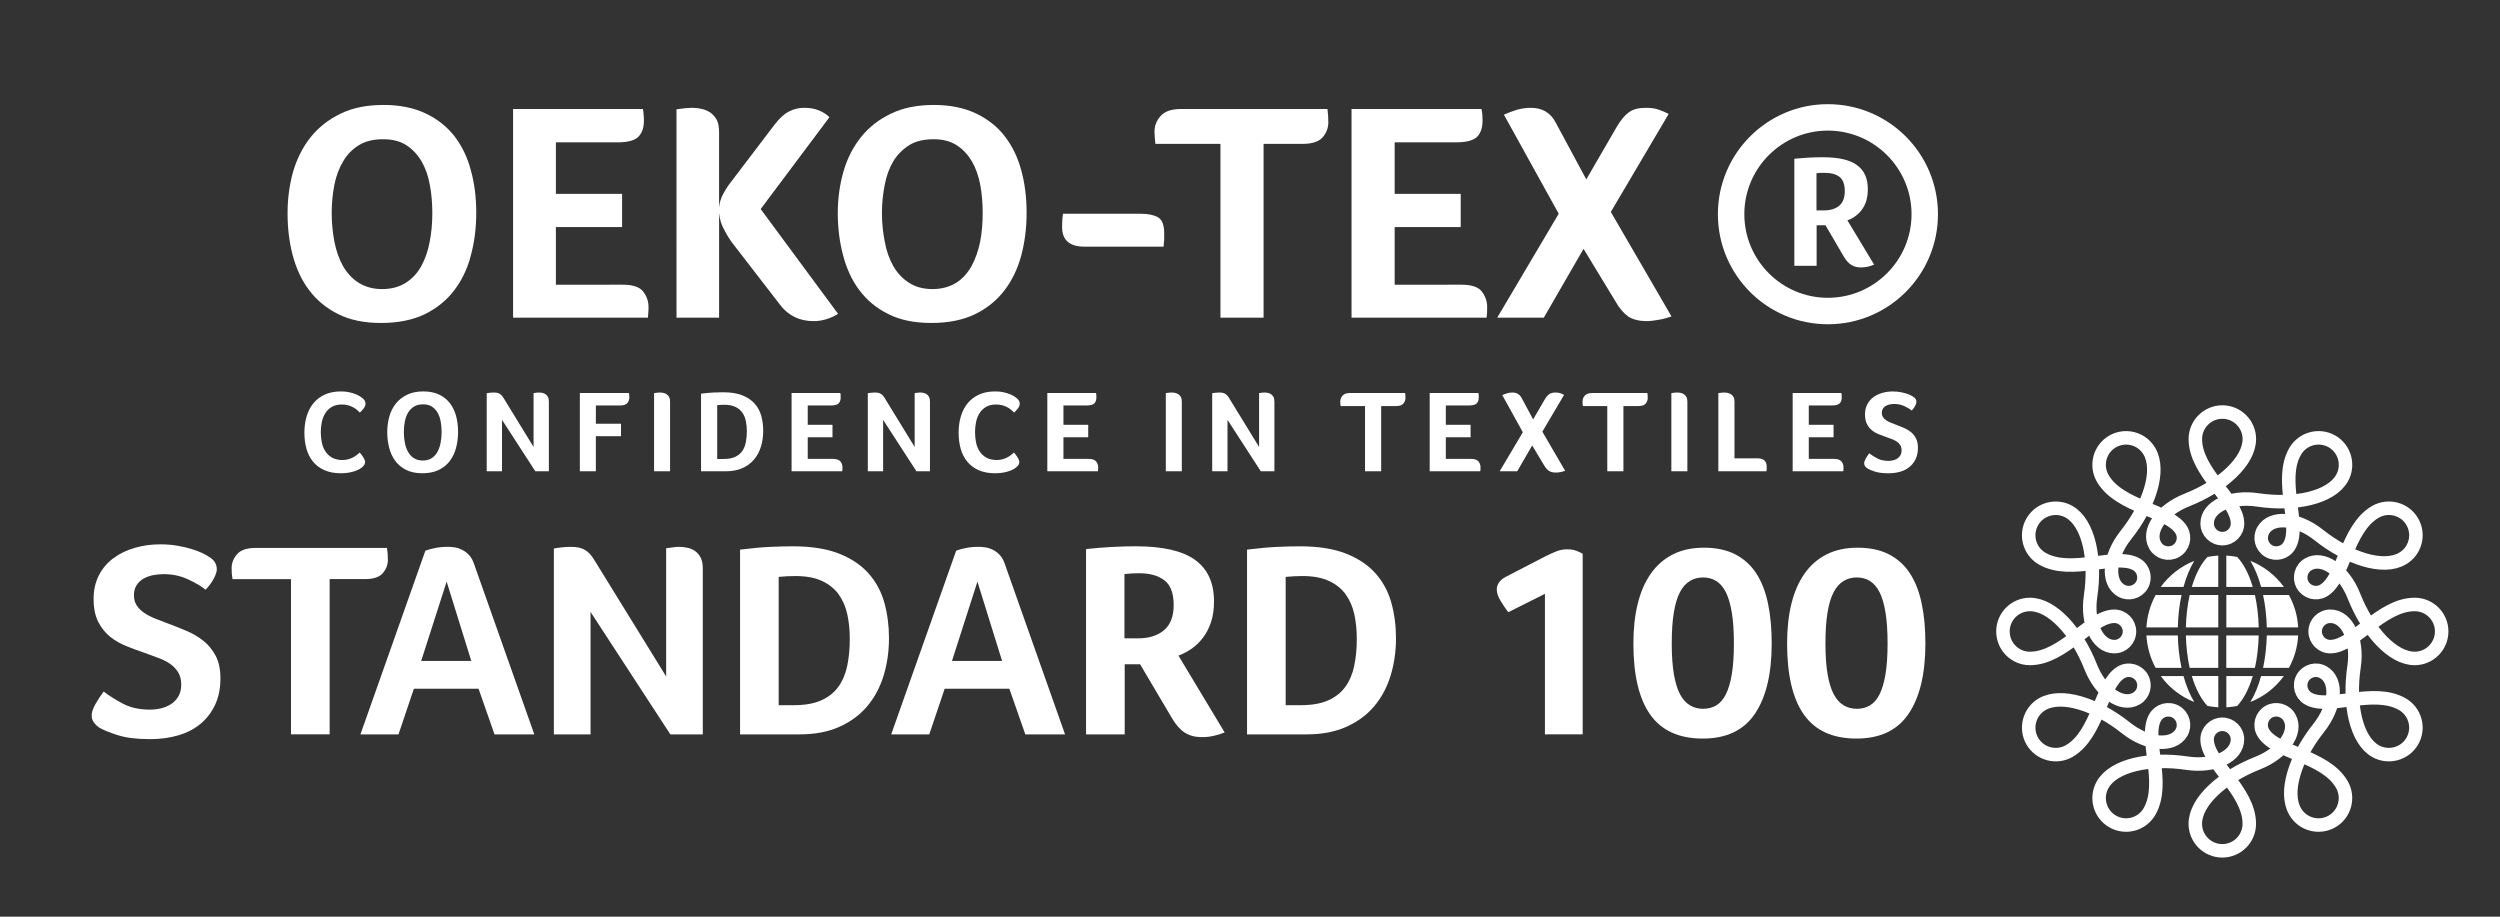 <?xml version="1.0" encoding="utf-8"?>
<!-- Generator: Adobe Illustrator 16.0.4, SVG Export Plug-In . SVG Version: 6.00 Build 0)  -->
<!DOCTYPE svg PUBLIC "-//W3C//DTD SVG 1.1//EN" "http://www.w3.org/Graphics/SVG/1.1/DTD/svg11.dtd">
<svg version="1.1" id="Ebene_1" xmlns="http://www.w3.org/2000/svg" xmlns:xlink="http://www.w3.org/1999/xlink" x="0px" y="0px"
	 width="150px" height="55px" viewBox="0 0 150 55" enable-background="new 0 0 150 55" xml:space="preserve">
<rect x="0" y="0" width="150" height="55" fill="#333333" stroke="none"/>
<g>
	<path fill="#FFFFFF" d="M21.755,28.01c-0.027,0.028-0.073,0.063-0.136,0.105c-0.063,0.042-0.149,0.084-0.256,0.126
		c-0.108,0.042-0.237,0.078-0.39,0.109c-0.15,0.03-0.325,0.045-0.521,0.045c-0.379,0-0.707-0.061-0.983-0.182
		c-0.275-0.121-0.504-0.291-0.683-0.509c-0.18-0.217-0.312-0.473-0.396-0.771c-0.084-0.296-0.126-0.623-0.126-0.978
		c0-0.354,0.046-0.683,0.137-0.985c0.091-0.301,0.227-0.563,0.41-0.782c0.182-0.219,0.41-0.392,0.684-0.516
		c0.273-0.123,0.594-0.186,0.964-0.186c0.183,0,0.346,0.016,0.494,0.05c0.147,0.033,0.277,0.071,0.385,0.115
		c0.111,0.045,0.202,0.091,0.275,0.14c0.072,0.049,0.127,0.09,0.164,0.124c0.042,0.037,0.079,0.082,0.109,0.133
		c0.03,0.051,0.045,0.107,0.045,0.168c0,0.093-0.034,0.187-0.104,0.28c-0.071,0.094-0.148,0.18-0.232,0.259
		c-0.056-0.056-0.118-0.113-0.189-0.171c-0.07-0.06-0.148-0.11-0.235-0.156c-0.086-0.044-0.184-0.081-0.294-0.112
		c-0.109-0.03-0.232-0.045-0.368-0.045c-0.238,0-0.438,0.048-0.6,0.143c-0.162,0.096-0.291,0.221-0.388,0.375
		c-0.1,0.154-0.169,0.331-0.211,0.53c-0.042,0.198-0.063,0.4-0.063,0.606c0,0.22,0.021,0.431,0.063,0.631s0.114,0.379,0.217,0.533
		c0.103,0.155,0.236,0.278,0.403,0.372c0.166,0.093,0.373,0.141,0.621,0.141c0.13,0,0.251-0.016,0.361-0.05
		c0.11-0.033,0.208-0.072,0.292-0.119c0.084-0.047,0.157-0.096,0.22-0.146c0.065-0.051,0.117-0.097,0.159-0.134
		c0.028,0.033,0.062,0.072,0.098,0.12c0.037,0.047,0.072,0.096,0.106,0.147c0.033,0.051,0.061,0.103,0.084,0.154
		c0.022,0.051,0.035,0.098,0.035,0.14c0,0.061-0.013,0.112-0.035,0.154C21.844,27.912,21.806,27.959,21.755,28.01"/>
	<path fill="#FFFFFF" d="M27.484,25.914c0,0.336-0.04,0.656-0.12,0.957c-0.079,0.302-0.205,0.566-0.378,0.792
		c-0.173,0.226-0.395,0.406-0.666,0.537c-0.272,0.13-0.6,0.196-0.982,0.196c-0.378,0-0.7-0.067-0.968-0.2
		c-0.266-0.133-0.483-0.313-0.652-0.54c-0.168-0.227-0.291-0.49-0.367-0.79c-0.077-0.298-0.116-0.614-0.116-0.946
		c0-0.328,0.042-0.638,0.126-0.933s0.215-0.553,0.392-0.775c0.179-0.223,0.403-0.399,0.674-0.53c0.271-0.13,0.594-0.197,0.968-0.197
		c0.368,0,0.686,0.063,0.949,0.189c0.265,0.126,0.481,0.298,0.649,0.516c0.168,0.217,0.292,0.474,0.372,0.769
		C27.445,25.255,27.484,25.572,27.484,25.914 M26.496,25.921c0-0.225-0.019-0.437-0.056-0.638c-0.037-0.202-0.101-0.377-0.189-0.53
		c-0.089-0.151-0.204-0.272-0.343-0.36c-0.14-0.089-0.314-0.133-0.52-0.133c-0.215,0-0.396,0.044-0.543,0.133
		c-0.147,0.088-0.266,0.209-0.357,0.36c-0.091,0.152-0.158,0.328-0.197,0.53c-0.04,0.201-0.06,0.414-0.06,0.638
		c0,0.224,0.02,0.439,0.06,0.645c0.039,0.206,0.104,0.388,0.193,0.546c0.089,0.16,0.206,0.286,0.351,0.378
		c0.145,0.094,0.323,0.141,0.533,0.141c0.21,0,0.387-0.046,0.533-0.141c0.144-0.093,0.26-0.219,0.346-0.378
		c0.087-0.158,0.15-0.34,0.19-0.546C26.476,26.36,26.496,26.145,26.496,25.921"/>
	<path fill="#FFFFFF" d="M32.933,28.277H32.12l-1.999-3.086v3.086h-0.918v-4.684c0.047-0.009,0.109-0.019,0.188-0.028
		c0.079-0.009,0.16-0.014,0.239-0.014c0.148,0,0.266,0.026,0.35,0.077c0.084,0.051,0.159,0.131,0.225,0.238l1.809,2.952v-3.232
		c0.065-0.009,0.126-0.018,0.182-0.025c0.057-0.007,0.101-0.01,0.134-0.01c0.069,0,0.14,0.007,0.21,0.021
		c0.069,0.014,0.134,0.041,0.191,0.08c0.06,0.04,0.107,0.095,0.145,0.165c0.037,0.071,0.056,0.164,0.056,0.281V28.277z"/>
	<path fill="#FFFFFF" d="M35.751,25.423h1.508v0.75h-1.508v2.104h-0.96v-4.698h2.946c0.009,0.051,0.015,0.094,0.017,0.129
		c0.002,0.035,0.005,0.078,0.005,0.13c0,0.141-0.041,0.256-0.123,0.351c-0.083,0.093-0.231,0.14-0.446,0.14h-1.438V25.423z"/>
	<path fill="#FFFFFF" d="M39.243,23.586c0.066-0.009,0.129-0.018,0.193-0.025c0.062-0.007,0.11-0.01,0.144-0.01
		c0.07,0,0.142,0.007,0.213,0.021c0.073,0.014,0.14,0.041,0.201,0.08c0.062,0.04,0.111,0.095,0.151,0.165
		c0.039,0.07,0.059,0.163,0.059,0.28v4.179h-0.96V23.586z"/>
	<path fill="#FFFFFF" d="M45.792,25.85c0,0.332-0.044,0.645-0.133,0.939c-0.088,0.294-0.224,0.552-0.407,0.771
		c-0.182,0.221-0.415,0.395-0.696,0.523c-0.283,0.129-0.617,0.194-1,0.194h-1.493V23.62c0.298-0.037,0.555-0.06,0.767-0.07
		c0.213-0.009,0.397-0.014,0.551-0.014c0.467,0,0.855,0.062,1.164,0.186c0.309,0.124,0.556,0.292,0.74,0.502
		c0.185,0.21,0.316,0.455,0.394,0.736C45.754,25.241,45.792,25.537,45.792,25.85 M44.811,25.864c0-0.219-0.021-0.425-0.063-0.617
		s-0.113-0.358-0.217-0.502c-0.103-0.142-0.241-0.254-0.417-0.336c-0.175-0.081-0.395-0.122-0.662-0.122
		c-0.136,0-0.276,0.007-0.42,0.021v3.231h0.385c0.276,0,0.503-0.04,0.684-0.122c0.18-0.082,0.323-0.196,0.428-0.343
		c0.105-0.147,0.178-0.324,0.22-0.53C44.79,26.339,44.811,26.112,44.811,25.864"/>
	<path fill="#FFFFFF" d="M49.965,27.533c0.224,0,0.378,0.051,0.46,0.154c0.081,0.103,0.122,0.218,0.122,0.344
		c0,0.052-0.001,0.095-0.003,0.13c-0.004,0.035-0.007,0.073-0.012,0.115h-3.037v-4.698h2.925c0.009,0.051,0.015,0.094,0.017,0.129
		c0.003,0.035,0.004,0.079,0.004,0.13c0,0.165-0.042,0.286-0.126,0.368c-0.084,0.082-0.241,0.123-0.47,0.123h-1.381v1.158h1.485
		v0.75h-1.485v1.296H49.965z"/>
	<path fill="#FFFFFF" d="M55.799,28.277h-0.813l-1.999-3.086v3.086h-0.918v-4.684c0.047-0.009,0.109-0.019,0.188-0.028
		c0.08-0.009,0.16-0.014,0.239-0.014c0.15,0,0.266,0.026,0.35,0.077c0.084,0.051,0.16,0.131,0.225,0.238l1.809,2.952v-3.232
		c0.065-0.009,0.126-0.018,0.182-0.025c0.057-0.007,0.101-0.01,0.134-0.01c0.069,0,0.14,0.007,0.21,0.021
		c0.069,0.014,0.134,0.041,0.192,0.08c0.059,0.04,0.107,0.095,0.144,0.165c0.037,0.071,0.056,0.164,0.056,0.281V28.277z"/>
	<path fill="#FFFFFF" d="M61.008,28.01c-0.028,0.028-0.073,0.063-0.136,0.105c-0.063,0.042-0.15,0.084-0.256,0.126
		c-0.107,0.042-0.238,0.078-0.39,0.109c-0.15,0.03-0.326,0.045-0.521,0.045c-0.378,0-0.706-0.061-0.981-0.182
		c-0.276-0.121-0.504-0.291-0.684-0.509c-0.18-0.217-0.312-0.473-0.397-0.771c-0.084-0.296-0.126-0.623-0.126-0.978
		c0-0.354,0.046-0.683,0.138-0.985c0.091-0.301,0.227-0.563,0.409-0.782c0.183-0.219,0.411-0.392,0.685-0.516
		c0.272-0.123,0.594-0.186,0.964-0.186c0.182,0,0.346,0.016,0.494,0.05c0.146,0.033,0.276,0.071,0.386,0.115
		c0.109,0.045,0.201,0.091,0.274,0.14c0.071,0.049,0.127,0.09,0.164,0.124c0.042,0.037,0.078,0.082,0.109,0.133
		c0.03,0.051,0.045,0.107,0.045,0.168c0,0.093-0.035,0.187-0.104,0.28c-0.071,0.094-0.148,0.18-0.232,0.259
		c-0.056-0.056-0.12-0.113-0.189-0.171c-0.07-0.06-0.148-0.11-0.235-0.156c-0.086-0.044-0.184-0.081-0.294-0.112
		c-0.11-0.03-0.233-0.045-0.368-0.045c-0.239,0-0.438,0.048-0.6,0.143c-0.162,0.096-0.292,0.221-0.389,0.375
		c-0.098,0.154-0.168,0.331-0.21,0.53c-0.042,0.198-0.062,0.4-0.062,0.606c0,0.22,0.021,0.431,0.062,0.631s0.114,0.379,0.218,0.533
		c0.102,0.155,0.235,0.278,0.402,0.372c0.166,0.093,0.373,0.141,0.621,0.141c0.13,0,0.251-0.016,0.361-0.05
		c0.109-0.033,0.207-0.072,0.292-0.119c0.084-0.047,0.158-0.096,0.221-0.146c0.064-0.051,0.116-0.097,0.158-0.134
		c0.028,0.033,0.061,0.072,0.098,0.12c0.037,0.047,0.072,0.096,0.105,0.147c0.034,0.051,0.061,0.103,0.084,0.154
		c0.022,0.051,0.035,0.098,0.035,0.14c0,0.061-0.013,0.112-0.035,0.154C61.098,27.912,61.061,27.959,61.008,28.01"/>
	<path fill="#FFFFFF" d="M65.307,27.533c0.225,0,0.377,0.051,0.46,0.154c0.081,0.103,0.122,0.218,0.122,0.344
		c0,0.052-0.001,0.095-0.003,0.13c-0.003,0.035-0.006,0.073-0.011,0.115h-3.036v-4.698h2.923c0.009,0.051,0.015,0.094,0.018,0.129
		c0.003,0.035,0.004,0.079,0.004,0.13c0,0.165-0.042,0.286-0.126,0.368c-0.084,0.082-0.241,0.123-0.47,0.123h-1.381v1.158h1.486
		v0.75h-1.486v1.296H65.307z"/>
	<path fill="#FFFFFF" d="M69.948,23.586c0.064-0.009,0.129-0.018,0.192-0.025c0.063-0.007,0.111-0.01,0.145-0.01
		c0.069,0,0.141,0.007,0.214,0.021c0.071,0.014,0.139,0.041,0.199,0.08c0.061,0.04,0.111,0.095,0.151,0.165
		c0.039,0.07,0.06,0.163,0.06,0.28v4.179h-0.96V23.586z"/>
	<path fill="#FFFFFF" d="M76.461,28.277h-0.813l-1.998-3.086v3.086h-0.918v-4.684c0.047-0.009,0.11-0.019,0.19-0.028
		c0.079-0.009,0.157-0.014,0.238-0.014c0.149,0,0.267,0.026,0.351,0.077c0.084,0.051,0.159,0.131,0.224,0.238l1.81,2.952v-3.232
		c0.065-0.009,0.126-0.018,0.183-0.025c0.056-0.007,0.1-0.01,0.132-0.01c0.071,0,0.141,0.007,0.211,0.021
		c0.07,0.014,0.134,0.041,0.193,0.08c0.059,0.04,0.106,0.095,0.144,0.165c0.037,0.071,0.056,0.164,0.056,0.281V28.277z"/>
	<path fill="#FFFFFF" d="M81.903,24.364h-1.466v-0.007c-0.009-0.056-0.015-0.103-0.017-0.14s-0.003-0.082-0.003-0.133
		c0-0.126,0.045-0.243,0.136-0.347c0.091-0.105,0.244-0.157,0.459-0.157h3.295c0.015,0.098,0.022,0.198,0.022,0.301
		c0,0.121-0.042,0.232-0.126,0.333c-0.085,0.101-0.234,0.151-0.45,0.151h-0.883v3.913h-0.968V24.364z"/>
	<path fill="#FFFFFF" d="M88.249,27.533c0.225,0,0.378,0.051,0.46,0.154c0.081,0.103,0.122,0.218,0.122,0.344
		c0,0.052-0.001,0.095-0.003,0.13c-0.003,0.035-0.007,0.073-0.012,0.115h-3.035v-4.698h2.924c0.009,0.051,0.015,0.094,0.018,0.129
		c0.002,0.035,0.003,0.079,0.003,0.13c0,0.165-0.042,0.286-0.126,0.368c-0.084,0.082-0.241,0.123-0.47,0.123h-1.381v1.158h1.485
		v0.75h-1.485v1.296H88.249z"/>
	<path fill="#FFFFFF" d="M91.931,26.727l-0.898,1.549H89.98l1.39-2.341l-1.234-2.23c0.093-0.042,0.191-0.078,0.294-0.108
		c0.103-0.031,0.208-0.046,0.316-0.046c0.256,0,0.443,0.115,0.561,0.343l0.68,1.27l0.694-1.192c0.089-0.149,0.18-0.257,0.273-0.323
		c0.094-0.065,0.221-0.098,0.379-0.098c0.098,0,0.186,0.012,0.263,0.035c0.077,0.024,0.16,0.059,0.249,0.105L92.541,25.9
		l1.367,2.349c-0.089,0.033-0.185,0.059-0.284,0.077c-0.101,0.019-0.19,0.028-0.271,0.028c-0.186,0-0.331-0.037-0.431-0.112
		c-0.102-0.074-0.19-0.179-0.271-0.315L91.931,26.727z"/>
	<path fill="#FFFFFF" d="M96.438,24.364h-1.466v-0.007c-0.009-0.056-0.014-0.103-0.017-0.14c-0.002-0.037-0.003-0.082-0.003-0.133
		c0-0.126,0.045-0.243,0.136-0.347c0.092-0.105,0.245-0.157,0.46-0.157h3.295c0.015,0.098,0.021,0.198,0.021,0.301
		c0,0.121-0.041,0.232-0.125,0.333c-0.085,0.101-0.234,0.151-0.45,0.151h-0.884v3.913h-0.968V24.364z"/>
	<path fill="#FFFFFF" d="M100.281,23.586c0.065-0.009,0.129-0.018,0.192-0.025c0.064-0.007,0.112-0.01,0.145-0.01
		c0.07,0,0.142,0.007,0.214,0.021s0.139,0.041,0.199,0.08c0.062,0.04,0.111,0.095,0.152,0.165c0.039,0.07,0.059,0.163,0.059,0.28
		v4.179h-0.961V23.586z"/>
	<path fill="#FFFFFF" d="M104.068,27.498h1.367c0.112,0,0.206,0.014,0.28,0.042c0.074,0.028,0.134,0.065,0.176,0.113
		c0.042,0.047,0.071,0.1,0.088,0.161c0.016,0.061,0.023,0.122,0.023,0.183c0,0.047,0,0.103-0.003,0.168
		c-0.002,0.066-0.006,0.104-0.01,0.112H103.1v-4.69c0.066-0.009,0.131-0.018,0.194-0.025c0.062-0.007,0.11-0.01,0.144-0.01
		c0.07,0,0.141,0.007,0.213,0.021c0.073,0.014,0.14,0.041,0.203,0.08c0.064,0.04,0.116,0.095,0.155,0.165
		c0.04,0.07,0.06,0.164,0.06,0.28V27.498z"/>
	<path fill="#FFFFFF" d="M110.028,27.533c0.225,0,0.377,0.051,0.458,0.154c0.083,0.103,0.125,0.218,0.125,0.344
		c0,0.052-0.002,0.095-0.004,0.13s-0.006,0.073-0.01,0.115h-3.037v-4.698h2.924c0.008,0.051,0.014,0.094,0.017,0.129
		c0.003,0.035,0.004,0.079,0.004,0.13c0,0.165-0.042,0.286-0.126,0.368c-0.084,0.082-0.24,0.123-0.471,0.123h-1.381v1.158h1.487
		v0.75h-1.487v1.296H110.028z"/>
	<path fill="#FFFFFF" d="M112.153,27.197c0.13,0.104,0.29,0.204,0.48,0.305c0.188,0.101,0.415,0.15,0.677,0.15
		c0.098,0,0.193-0.012,0.287-0.035c0.093-0.023,0.176-0.06,0.249-0.108c0.071-0.049,0.133-0.114,0.179-0.193
		c0.047-0.079,0.07-0.177,0.07-0.294c0-0.121-0.026-0.224-0.077-0.308s-0.12-0.156-0.204-0.215c-0.084-0.058-0.182-0.108-0.294-0.15
		s-0.227-0.084-0.344-0.126c-0.149-0.052-0.301-0.108-0.452-0.168c-0.152-0.061-0.289-0.14-0.41-0.239
		c-0.122-0.098-0.221-0.223-0.298-0.375c-0.077-0.152-0.116-0.344-0.116-0.579c0-0.224,0.045-0.423,0.134-0.596
		c0.088-0.172,0.21-0.316,0.364-0.432c0.154-0.114,0.332-0.2,0.533-0.259c0.201-0.059,0.414-0.087,0.638-0.087
		c0.154,0,0.297,0.012,0.432,0.035c0.134,0.023,0.252,0.051,0.357,0.084c0.104,0.033,0.193,0.066,0.267,0.101
		c0.072,0.035,0.127,0.067,0.164,0.095c0.131,0.076,0.196,0.181,0.196,0.315c0,0.056-0.024,0.133-0.073,0.229
		c-0.049,0.095-0.118,0.19-0.207,0.284c-0.117-0.094-0.268-0.183-0.452-0.267s-0.383-0.126-0.593-0.126
		c-0.084,0-0.17,0.008-0.259,0.025c-0.089,0.016-0.17,0.044-0.243,0.084c-0.072,0.039-0.131,0.094-0.178,0.164
		c-0.046,0.07-0.07,0.158-0.07,0.259c0,0.098,0.024,0.185,0.07,0.257c0.047,0.072,0.11,0.135,0.188,0.189
		c0.079,0.054,0.173,0.102,0.278,0.145c0.105,0.042,0.213,0.084,0.325,0.126c0.149,0.056,0.303,0.116,0.456,0.183
		c0.153,0.064,0.294,0.147,0.421,0.248c0.126,0.101,0.229,0.227,0.308,0.379c0.08,0.152,0.12,0.342,0.12,0.571
		c0,0.248-0.044,0.466-0.13,0.656c-0.087,0.189-0.207,0.349-0.362,0.48c-0.153,0.131-0.339,0.229-0.556,0.295
		c-0.219,0.064-0.455,0.098-0.712,0.098c-0.337,0-0.609-0.034-0.818-0.101c-0.207-0.068-0.357-0.13-0.45-0.187
		c-0.057-0.037-0.104-0.082-0.142-0.133s-0.056-0.11-0.056-0.175c0-0.079,0.031-0.175,0.095-0.288S112.078,27.295,112.153,27.197"/>
	<path fill="#FFFFFF" d="M28.575,12.765c0,0.893-0.103,1.747-0.323,2.557c-0.2,0.793-0.544,1.501-1.001,2.1
		c-0.463,0.609-1.061,1.084-1.77,1.433c-0.729,0.347-1.599,0.523-2.626,0.523c-1.005,0-1.858-0.176-2.571-0.535
		c-0.717-0.357-1.286-0.835-1.74-1.438s-0.775-1.305-0.984-2.1c-0.211-0.798-0.306-1.634-0.306-2.523
		c0-0.87,0.115-1.701,0.332-2.482c0.234-0.787,0.577-1.47,1.051-2.068c0.48-0.594,1.07-1.06,1.794-1.409
		c0.723-0.354,1.575-0.526,2.581-0.526c0.98,0,1.824,0.172,2.524,0.51c0.713,0.334,1.277,0.791,1.735,1.368
		c0.442,0.584,0.781,1.264,0.981,2.051C28.472,11.006,28.575,11.855,28.575,12.765 M25.939,12.782c0-0.595-0.047-1.164-0.153-1.701
		c-0.089-0.533-0.263-1.003-0.5-1.411c-0.234-0.402-0.547-0.721-0.909-0.962c-0.381-0.242-0.843-0.354-1.387-0.354
		c-0.577,0-1.061,0.113-1.451,0.354c-0.395,0.242-0.712,0.56-0.942,0.962c-0.25,0.408-0.424,0.878-0.534,1.411
		c-0.103,0.537-0.161,1.106-0.161,1.701c0,0.6,0.059,1.165,0.161,1.719c0.11,0.551,0.28,1.032,0.514,1.457
		c0.242,0.42,0.551,0.76,0.937,1.005c0.391,0.247,0.865,0.382,1.417,0.382c0.564,0,1.04-0.136,1.421-0.382
		c0.387-0.246,0.7-0.585,0.93-1.005c0.229-0.425,0.403-0.906,0.5-1.457C25.892,13.947,25.939,13.382,25.939,12.782"/>
	<path fill="#FFFFFF" d="M37.357,17.082c0.594,0,1.005,0.127,1.227,0.402c0.215,0.277,0.327,0.586,0.327,0.917
		c0,0.145,0,0.257-0.013,0.348c-0.005,0.093-0.014,0.195-0.021,0.31h-8.092V6.539h7.787c0.026,0.133,0.046,0.25,0.046,0.352
		c0.009,0.087,0.017,0.2,0.017,0.337c0,0.443-0.118,0.77-0.343,0.986c-0.212,0.216-0.64,0.327-1.243,0.327h-3.696v3.089h3.972v1.994
		h-3.972v3.458H37.357z"/>
	<path fill="#FFFFFF" d="M40.589,6.558c0.179-0.023,0.348-0.046,0.514-0.066c0.166-0.012,0.297-0.023,0.381-0.023
		c0.192,0,0.374,0.013,0.573,0.057c0.194,0.032,0.37,0.113,0.539,0.208C42.753,6.844,42.89,6.992,43,7.178
		c0.093,0.184,0.145,0.437,0.145,0.753v4.513c0.032-0.292,0.113-0.572,0.25-0.814c0.151-0.28,0.322-0.543,0.521-0.787l2.559-3.367
		c0.293-0.379,0.572-0.641,0.866-0.787c0.289-0.15,0.589-0.22,0.903-0.22c0.335,0,0.624,0.047,0.891,0.157
		c0.254,0.101,0.462,0.238,0.632,0.405l-4.127,5.512l4.645,6.29c-0.48,0.291-0.976,0.435-1.468,0.435
		c-0.835,0-1.511-0.322-2.007-0.971l-2.741-3.551c-0.246-0.306-0.446-0.616-0.611-0.955c-0.19-0.318-0.281-0.667-0.313-1.025v6.294
		h-2.555V6.558z"/>
	<path fill="#FFFFFF" d="M61.596,12.765c0,0.893-0.105,1.747-0.318,2.557c-0.212,0.793-0.552,1.501-1.01,2.1
		c-0.466,0.609-1.056,1.084-1.774,1.433c-0.717,0.347-1.595,0.523-2.612,0.523c-1.019,0-1.876-0.176-2.585-0.535
		c-0.721-0.357-1.293-0.835-1.74-1.438c-0.454-0.603-0.768-1.305-0.975-2.1c-0.212-0.798-0.315-1.634-0.315-2.523
		c0-0.87,0.116-1.701,0.339-2.482c0.226-0.787,0.573-1.47,1.05-2.068c0.474-0.594,1.068-1.06,1.794-1.409
		c0.725-0.354,1.583-0.526,2.575-0.526c0.976,0,1.824,0.172,2.533,0.51c0.7,0.334,1.286,0.791,1.726,1.368
		c0.455,0.584,0.782,1.264,0.994,2.051C61.491,11.006,61.596,11.855,61.596,12.765 M58.961,12.782c0-0.595-0.046-1.164-0.148-1.701
		c-0.102-0.533-0.267-1.003-0.505-1.411c-0.242-0.402-0.539-0.721-0.916-0.962c-0.378-0.242-0.836-0.354-1.383-0.354
		c-0.565,0-1.066,0.113-1.451,0.354c-0.386,0.242-0.709,0.56-0.956,0.962c-0.241,0.408-0.419,0.878-0.517,1.411
		c-0.107,0.537-0.169,1.106-0.169,1.701c0,0.6,0.062,1.165,0.169,1.719c0.098,0.551,0.272,1.032,0.509,1.457
		c0.238,0.42,0.556,0.76,0.942,1.005c0.382,0.247,0.845,0.382,1.418,0.382c0.551,0,1.026-0.136,1.425-0.382
		c0.381-0.246,0.687-0.585,0.916-1.005c0.229-0.425,0.403-0.906,0.514-1.457C58.916,13.947,58.961,13.382,58.961,12.782"/>
	<path fill="#FFFFFF" d="M65.063,14.799c-0.887,0-1.337-0.39-1.337-1.175c0-0.273,0.013-0.541,0.055-0.799h4.675
		c0.412,0,0.751,0.065,1.005,0.203c0.26,0.139,0.391,0.456,0.391,0.968v0.398c-0.021,0.143-0.03,0.266-0.034,0.405H65.063z"/>
	<path fill="#FFFFFF" d="M73.226,8.632h-3.904V8.617c-0.017-0.154-0.03-0.273-0.038-0.379c0-0.098-0.013-0.21-0.013-0.354
		c0-0.331,0.115-0.64,0.366-0.924c0.246-0.279,0.652-0.42,1.226-0.42h8.783C79.682,6.806,79.7,7.069,79.7,7.34
		c0,0.331-0.11,0.626-0.334,0.892c-0.23,0.263-0.629,0.4-1.193,0.4h-2.358V19.06h-2.588V8.632z"/>
	<path fill="#FFFFFF" d="M87.676,17.082c0.604,0,1.01,0.127,1.228,0.402c0.212,0.277,0.326,0.586,0.326,0.917
		c0,0.145-0.005,0.257-0.005,0.348c-0.016,0.093-0.016,0.195-0.028,0.31h-8.105V6.539h7.793c0.034,0.133,0.047,0.25,0.056,0.352
		c0.005,0.087,0.013,0.2,0.013,0.337c0,0.443-0.118,0.77-0.334,0.986c-0.227,0.216-0.65,0.327-1.261,0.327h-3.679v3.089h3.962v1.994
		h-3.962v3.458H87.676z"/>
	<path fill="#FFFFFF" d="M95.013,14.931l-2.384,4.128h-2.796l3.69-6.235L90.234,6.88c0.255-0.117,0.519-0.21,0.785-0.295
		c0.272-0.076,0.556-0.116,0.845-0.116c0.684,0,1.185,0.303,1.494,0.914l1.82,3.381l1.841-3.178c0.237-0.4,0.483-0.687,0.729-0.859
		c0.247-0.18,0.586-0.258,1.016-0.258c0.258,0,0.495,0.027,0.695,0.089c0.216,0.068,0.425,0.156,0.662,0.277l-3.471,5.88l3.64,6.271
		c-0.237,0.081-0.488,0.157-0.763,0.199c-0.255,0.047-0.497,0.081-0.709,0.081c-0.501,0-0.886-0.106-1.154-0.297
		c-0.267-0.204-0.508-0.484-0.709-0.843L95.013,14.931z"/>
	<path fill="#FFFFFF" d="M109.671,7.836c2.769,0,5.021,2.25,5.021,5.015c0,2.766-2.252,5.017-5.021,5.017
		c-2.763,0-5.011-2.25-5.011-5.017C104.66,10.086,106.908,7.836,109.671,7.836 M109.671,6.25c-3.64,0-6.598,2.958-6.598,6.602
		c0,3.649,2.958,6.603,6.598,6.603c3.65,0,6.607-2.953,6.607-6.603C116.278,9.208,113.321,6.25,109.671,6.25"/>
	<path fill="#FFFFFF" d="M112.069,11.337c0,0.275-0.029,0.509-0.094,0.717c-0.06,0.202-0.157,0.386-0.275,0.543
		c-0.115,0.155-0.25,0.281-0.399,0.387c-0.141,0.101-0.293,0.183-0.458,0.235l1.604,2.66c-0.127,0.049-0.25,0.096-0.386,0.125
		c-0.145,0.026-0.271,0.043-0.395,0.043c-0.237,0-0.438-0.051-0.595-0.157c-0.165-0.103-0.31-0.268-0.445-0.497l-1.095-1.875h-0.534
		v2.429h-1.337V9.526c0.298-0.03,0.59-0.051,0.891-0.07c0.307-0.016,0.573-0.021,0.82-0.021c0.937,0,1.62,0.154,2.049,0.473
		C111.853,10.222,112.069,10.696,112.069,11.337 M110.687,11.465c0-0.406-0.11-0.688-0.315-0.851
		c-0.216-0.166-0.505-0.244-0.869-0.244c-0.123,0-0.212,0-0.298,0.004c-0.089,0.009-0.156,0.009-0.216,0.021v2.23h0.455
		c0.385,0,0.69-0.1,0.912-0.283C110.576,12.152,110.687,11.859,110.687,11.465"/>
	<path fill="none" stroke="#FFFFFF" stroke-width="0.81" stroke-miterlimit="3.864" d="M131.218,29.998
		c-1.523,0.6-2.416,1.854-1.907,2.732c0.249,0.435,0.808,0.585,1.243,0.335c0.436-0.252,0.585-0.81,0.337-1.246
		c-0.712-1.225-3.72-1.371-4.727-3.118c-0.446-0.774-0.184-1.765,0.591-2.213c0.776-0.448,1.769-0.18,2.213,0.594
		c0.672,1.158,0.002,3.237-1.421,5.029c-1.019,1.284-1.153,2.818-0.276,3.326c0.435,0.251,0.992,0.101,1.247-0.334
		c0.249-0.437,0.097-0.998-0.336-1.244c-1.226-0.71-3.904,0.669-5.65-0.34c-0.775-0.448-1.041-1.438-0.593-2.213
		c0.447-0.776,1.441-1.038,2.213-0.595c1.158,0.669,1.62,2.808,1.282,5.066c-0.24,1.623,0.412,3.021,1.427,3.021
		c0.501,0,0.908-0.41,0.908-0.913c0-0.499-0.407-0.909-0.908-0.909c-1.418,0-3.049,2.531-5.065,2.531
		c-0.895,0-1.618-0.725-1.618-1.622c0-0.894,0.724-1.617,1.618-1.617c1.335,0,2.809,1.617,3.647,3.747
		c0.602,1.521,1.862,2.408,2.739,1.899c0.438-0.25,0.585-0.808,0.336-1.246c-0.255-0.432-0.812-0.585-1.247-0.33
		c-1.226,0.71-1.375,3.716-3.118,4.726c-0.772,0.441-1.766,0.178-2.214-0.595c-0.448-0.774-0.179-1.769,0.593-2.218
		c1.157-0.665,3.24,0,5.031,1.428c1.282,1.017,2.816,1.149,3.328,0.275c0.248-0.434,0.099-0.993-0.337-1.246
		c-0.436-0.25-0.994-0.1-1.243,0.335c-0.709,1.229,0.667,3.904-0.341,5.648c-0.446,0.776-1.438,1.041-2.215,0.595
		c-0.774-0.45-1.037-1.439-0.591-2.214c0.667-1.156,2.806-1.618,5.065-1.281c1.624,0.242,3.019-0.411,3.019-1.426
		c0-0.501-0.406-0.908-0.91-0.908c-0.501,0-0.911,0.407-0.911,0.908c0,1.418,2.531,3.047,2.531,5.062
		c0,0.895-0.725,1.622-1.62,1.622s-1.62-0.728-1.62-1.622c0-1.332,1.62-2.805,3.748-3.644c1.522-0.601,2.409-1.864,1.899-2.74
		c-0.247-0.435-0.808-0.585-1.241-0.337c-0.435,0.255-0.586,0.814-0.332,1.248c0.707,1.227,3.714,1.373,4.72,3.116
		c0.448,0.774,0.184,1.766-0.589,2.216c-0.777,0.446-1.768,0.182-2.216-0.595c-0.668-1.156-0.001-3.237,1.424-5.026
		c1.017-1.285,1.153-2.82,0.275-3.327c-0.435-0.255-0.992-0.102-1.246,0.33c-0.25,0.438-0.099,0.996,0.335,1.246
		c1.227,0.71,3.903-0.669,5.646,0.337c0.781,0.449,1.044,1.443,0.597,2.218c-0.446,0.772-1.439,1.036-2.214,0.595
		c-1.156-0.669-1.618-2.812-1.28-5.068c0.24-1.623-0.411-3.02-1.424-3.02c-0.503,0-0.911,0.41-0.911,0.909
		c0,0.503,0.408,0.913,0.911,0.913c1.415,0,3.046-2.53,5.062-2.53c0.892,0,1.619,0.724,1.619,1.617s-0.728,1.622-1.619,1.622
		c-1.333,0-2.806-1.622-3.646-3.748c-0.6-1.521-1.863-2.41-2.739-1.901c-0.434,0.246-0.585,0.808-0.335,1.244
		c0.254,0.435,0.812,0.585,1.246,0.334c1.227-0.71,1.371-3.716,3.117-4.726c0.774-0.443,1.768-0.182,2.214,0.595
		c0.447,0.774,0.183,1.765-0.597,2.213c-1.153,0.669-3.235,0-5.024-1.425c-1.284-1.015-2.819-1.151-3.324-0.275
		c-0.254,0.437-0.103,0.994,0.332,1.246c0.434,0.25,0.994,0.1,1.241-0.335c0.709-1.226-0.668-3.903,0.342-5.648
		c0.448-0.774,1.438-1.042,2.216-0.594c0.772,0.449,1.037,1.439,0.589,2.213c-0.667,1.158-2.806,1.631-5.062,1.293
		c-1.624-0.241-3.022,0.399-3.022,1.414c0,0.505,0.41,0.91,0.911,0.91c0.504,0,0.91-0.405,0.91-0.91c0-1.416-2.53-3.047-2.53-5.063
		c0-0.891,0.725-1.622,1.62-1.622s1.62,0.731,1.62,1.622C134.958,27.677,133.342,29.157,131.218,29.998z"/>
	<path fill="#FFFFFF" d="M128.786,37.644c0.041-0.702,0.234-1.361,0.551-1.942h1.555c-0.132,0.61-0.208,1.27-0.222,1.942H128.786z"
		/>
	<path fill="#FFFFFF" d="M131.01,40.562c0.162,0.595,0.385,1.127,0.646,1.559c-0.81-0.316-1.502-0.862-2.011-1.559H131.01z"/>
	<path fill="#FFFFFF" d="M130.67,38.128c0.014,0.677,0.09,1.338,0.222,1.946h-1.554c-0.316-0.582-0.511-1.243-0.552-1.946H130.67z"
		/>
	<path fill="#FFFFFF" d="M129.645,35.216c0.509-0.698,1.201-1.244,2.012-1.564c-0.264,0.432-0.484,0.968-0.646,1.564H129.645z"/>
	<path fill="#FFFFFF" d="M135.02,33.651c0.81,0.32,1.503,0.866,2.013,1.564h-1.366C135.506,34.619,135.285,34.085,135.02,33.651"/>
	<path fill="#FFFFFF" d="M137.032,40.562c-0.51,0.696-1.203,1.242-2.013,1.559c0.266-0.432,0.486-0.964,0.646-1.559H137.032z"/>
	<path fill="#FFFFFF" d="M137.891,38.128c-0.04,0.703-0.234,1.364-0.558,1.946h-1.548c0.13-0.608,0.205-1.27,0.223-1.946H137.891z"
		/>
	<path fill="#FFFFFF" d="M137.333,35.701c0.323,0.581,0.518,1.24,0.558,1.942h-1.883c-0.017-0.673-0.092-1.334-0.223-1.942H137.333z
		"/>
	<path fill="#FFFFFF" d="M132.449,33.416c0.213-0.039,0.427-0.068,0.647-0.082v1.882h-1.588
		C131.743,34.42,132.077,33.804,132.449,33.416"/>
	<path fill="#FFFFFF" d="M131.152,37.644c0.019-0.708,0.1-1.363,0.229-1.942h1.716v1.942H131.152z"/>
	<path fill="#FFFFFF" d="M131.38,40.074c-0.128-0.576-0.209-1.233-0.228-1.946h1.944v1.946H131.38z"/>
	<path fill="#FFFFFF" d="M133.097,42.439c-0.22-0.016-0.435-0.041-0.647-0.082c-0.371-0.39-0.706-1.006-0.94-1.796h1.588V42.439z"/>
	<path fill="#FFFFFF" d="M135.166,40.562c-0.233,0.79-0.566,1.406-0.938,1.796c-0.208,0.041-0.424,0.068-0.647,0.082v-1.878H135.166
		z"/>
	<path fill="#FFFFFF" d="M135.523,38.128c-0.018,0.711-0.1,1.37-0.228,1.946h-1.717v-1.946H135.523z"/>
	<path fill="#FFFFFF" d="M135.296,35.701c0.128,0.579,0.211,1.234,0.227,1.942h-1.942v-1.942H135.296z"/>
	<path fill="#FFFFFF" d="M133.579,33.334c0.225,0.014,0.44,0.043,0.648,0.082c0.372,0.388,0.705,1.004,0.938,1.8h-1.586V33.334z"/>
	<path fill="#FFFFFF" d="M6.222,41.492c0.313,0.245,0.697,0.487,1.151,0.727c0.453,0.24,0.993,0.359,1.62,0.359
		c0.235,0,0.466-0.029,0.688-0.084c0.224-0.055,0.423-0.143,0.597-0.258c0.173-0.118,0.317-0.272,0.428-0.46
		c0.112-0.189,0.168-0.423,0.168-0.702c0-0.29-0.061-0.534-0.184-0.735c-0.123-0.2-0.285-0.37-0.488-0.509
		c-0.201-0.139-0.436-0.258-0.705-0.358c-0.269-0.1-0.544-0.199-0.823-0.301c-0.359-0.121-0.721-0.256-1.083-0.401
		c-0.364-0.145-0.692-0.332-0.983-0.566c-0.292-0.235-0.529-0.532-0.714-0.893c-0.185-0.361-0.278-0.821-0.278-1.379
		c0-0.534,0.107-1.005,0.32-1.418c0.212-0.413,0.504-0.753,0.874-1.026c0.37-0.274,0.795-0.479,1.277-0.618
		c0.48-0.14,0.991-0.21,1.527-0.21c0.37,0,0.714,0.029,1.034,0.084c0.319,0.058,0.605,0.122,0.857,0.202
		c0.252,0.076,0.464,0.158,0.639,0.24c0.173,0.084,0.304,0.158,0.394,0.225c0.314,0.179,0.47,0.429,0.47,0.752
		c0,0.135-0.059,0.316-0.177,0.543c-0.117,0.229-0.282,0.454-0.496,0.675c-0.278-0.221-0.641-0.432-1.082-0.634
		c-0.443-0.199-0.917-0.299-1.42-0.299c-0.202,0-0.409,0.018-0.621,0.057c-0.214,0.039-0.407,0.107-0.58,0.201
		c-0.174,0.097-0.317,0.226-0.429,0.394c-0.111,0.166-0.167,0.372-0.167,0.616c0,0.234,0.056,0.438,0.167,0.61
		c0.112,0.172,0.264,0.322,0.454,0.449c0.191,0.13,0.412,0.243,0.664,0.343c0.251,0.1,0.513,0.201,0.782,0.301
		c0.358,0.134,0.722,0.278,1.091,0.435c0.37,0.154,0.705,0.354,1.007,0.593c0.302,0.24,0.549,0.54,0.739,0.899
		c0.191,0.364,0.286,0.818,0.286,1.361c0,0.591-0.104,1.111-0.311,1.562c-0.208,0.451-0.496,0.833-0.864,1.144
		c-0.37,0.313-0.815,0.546-1.335,0.702c-0.521,0.155-1.09,0.233-1.706,0.233c-0.807,0-1.458-0.08-1.957-0.243
		c-0.498-0.16-0.86-0.307-1.084-0.441c-0.134-0.088-0.246-0.194-0.335-0.317c-0.09-0.123-0.134-0.26-0.134-0.418
		c0-0.188,0.074-0.417,0.226-0.683C5.877,41.976,6.043,41.726,6.222,41.492"/>
	<path fill="#FFFFFF" d="M17.459,34.746h-3.511V34.73c-0.021-0.135-0.036-0.244-0.042-0.334c-0.005-0.09-0.008-0.193-0.008-0.317
		c0-0.301,0.109-0.576,0.328-0.827c0.218-0.25,0.585-0.375,1.1-0.375h7.895c0.034,0.234,0.052,0.473,0.052,0.718
		c0,0.289-0.102,0.554-0.303,0.794c-0.202,0.238-0.561,0.357-1.075,0.357h-2.116v9.316h-2.319V34.746z"/>
	<path fill="#FFFFFF" d="M29.671,44.062l-0.958-2.738h-3.88l-0.923,2.738h-2.284l3.896-11.02c0.134-0.055,0.322-0.107,0.562-0.156
		c0.241-0.051,0.501-0.076,0.782-0.076c0.123,0,0.26,0.012,0.412,0.033c0.151,0.021,0.299,0.07,0.445,0.143
		c0.146,0.072,0.283,0.174,0.411,0.307c0.13,0.135,0.233,0.319,0.312,0.554l3.612,10.216H29.671z M26.799,34.897l-1.528,4.759h3.006
		L26.799,34.897z"/>
	<path fill="#FFFFFF" d="M42.168,44.062H40.22l-4.787-7.347v7.347h-2.201V32.91c0.112-0.021,0.264-0.045,0.454-0.066
		c0.191-0.021,0.38-0.033,0.572-0.033c0.357,0,0.638,0.061,0.839,0.184c0.203,0.121,0.38,0.311,0.538,0.567l4.334,7.027v-7.694
		c0.155-0.023,0.301-0.041,0.436-0.059c0.134-0.018,0.241-0.025,0.319-0.025c0.168,0,0.336,0.016,0.503,0.051
		c0.168,0.033,0.323,0.096,0.463,0.191c0.14,0.094,0.254,0.225,0.344,0.394c0.089,0.166,0.134,0.387,0.134,0.667V44.062z"/>
	<path fill="#FFFFFF" d="M53.339,38.287c0,0.79-0.106,1.535-0.318,2.237c-0.213,0.7-0.538,1.312-0.974,1.835
		c-0.438,0.524-0.995,0.938-1.671,1.244c-0.678,0.307-1.477,0.459-2.394,0.459h-3.578V32.977c0.716-0.088,1.33-0.143,1.838-0.166
		c0.51-0.021,0.949-0.033,1.318-0.033c1.12,0,2.05,0.148,2.789,0.441c0.74,0.296,1.33,0.692,1.773,1.195
		c0.442,0.501,0.756,1.084,0.941,1.753C53.247,36.834,53.339,37.542,53.339,38.287 M50.987,38.32c0-0.522-0.05-1.014-0.151-1.469
		c-0.102-0.458-0.275-0.855-0.521-1.195c-0.247-0.339-0.58-0.606-1-0.8c-0.42-0.196-0.949-0.294-1.587-0.294
		c-0.325,0-0.66,0.018-1.007,0.051v7.697h0.923c0.661,0,1.207-0.098,1.639-0.294c0.431-0.193,0.772-0.465,1.023-0.817
		c0.252-0.35,0.429-0.771,0.53-1.26C50.937,39.448,50.987,38.909,50.987,38.32"/>
	<path fill="#FFFFFF" d="M61.519,44.062l-0.958-2.738h-3.881l-0.923,2.738h-2.285l3.897-11.02c0.135-0.055,0.323-0.107,0.562-0.156
		c0.242-0.051,0.502-0.076,0.781-0.076c0.124,0,0.26,0.012,0.412,0.033c0.151,0.021,0.299,0.07,0.446,0.143
		c0.145,0.072,0.282,0.174,0.41,0.307c0.13,0.135,0.233,0.319,0.312,0.554l3.611,10.216H61.519z M58.646,34.897l-1.527,4.759h3.006
		L58.646,34.897z"/>
	<path fill="#FFFFFF" d="M72.84,36.082c0,0.468-0.058,0.881-0.176,1.236c-0.117,0.356-0.276,0.667-0.478,0.934
		c-0.202,0.268-0.432,0.49-0.688,0.669c-0.258,0.18-0.521,0.316-0.791,0.416l2.772,4.61c-0.213,0.088-0.437,0.156-0.672,0.207
		c-0.235,0.052-0.458,0.075-0.673,0.075c-0.414,0-0.761-0.089-1.041-0.267c-0.28-0.178-0.538-0.468-0.773-0.868l-1.915-3.239h-0.923
		v4.207h-2.319V32.945c0.504-0.057,1.02-0.098,1.545-0.127c0.527-0.027,1.002-0.041,1.429-0.041c1.624,0,2.813,0.273,3.568,0.817
		C72.462,34.141,72.84,34.97,72.84,36.082 M70.421,36.3c0-0.7-0.184-1.193-0.553-1.477c-0.37-0.286-0.874-0.427-1.512-0.427
		c-0.201,0-0.375,0.006-0.521,0.016c-0.145,0.014-0.268,0.023-0.369,0.035v3.855h0.788c0.674,0,1.202-0.162,1.589-0.491
		C70.229,37.483,70.421,36.979,70.421,36.3"/>
	<path fill="#FFFFFF" d="M83.759,38.287c0,0.79-0.105,1.535-0.319,2.237c-0.213,0.7-0.537,1.312-0.974,1.835
		c-0.436,0.524-0.995,0.938-1.671,1.244c-0.678,0.307-1.476,0.459-2.393,0.459h-3.579V32.977c0.716-0.088,1.33-0.143,1.84-0.166
		c0.51-0.021,0.949-0.033,1.318-0.033c1.119,0,2.05,0.148,2.787,0.441c0.74,0.296,1.331,0.692,1.773,1.195
		c0.442,0.501,0.756,1.084,0.94,1.753C83.667,36.834,83.759,37.542,83.759,38.287 M81.408,38.32c0-0.522-0.051-1.014-0.151-1.469
		c-0.1-0.458-0.275-0.855-0.521-1.195c-0.247-0.339-0.58-0.606-1-0.8c-0.419-0.196-0.949-0.294-1.587-0.294
		c-0.325,0-0.661,0.018-1.008,0.051v7.697h0.924c0.66,0,1.207-0.098,1.638-0.294c0.43-0.193,0.771-0.465,1.024-0.817
		c0.251-0.35,0.429-0.771,0.529-1.26C81.357,39.448,81.408,38.909,81.408,38.32"/>
	<path fill="#FFFFFF" d="M92.696,44.062v-8.432l-2.201,1.103c-0.157-0.211-0.312-0.439-0.461-0.685
		c-0.152-0.244-0.228-0.473-0.228-0.685c0-0.133,0.042-0.266,0.126-0.4c0.084-0.133,0.221-0.251,0.411-0.351l2.386-1.236
		c0.224-0.109,0.439-0.209,0.646-0.291c0.207-0.084,0.423-0.125,0.646-0.125c0.225,0,0.413,0.029,0.572,0.092
		c0.156,0.061,0.279,0.119,0.368,0.176v10.834H92.696z"/>
	<path fill="#FFFFFF" d="M106.302,38.604c0,1.825-0.336,3.233-1.008,4.225c-0.672,0.99-1.714,1.485-3.125,1.485
		c-1.422,0-2.472-0.476-3.149-1.428c-0.679-0.951-1.016-2.379-1.016-4.282c0-0.88,0.086-1.672,0.26-2.38
		c0.173-0.706,0.438-1.311,0.79-1.812s0.796-0.884,1.326-1.152c0.532-0.266,1.151-0.398,1.856-0.398c0.728,0,1.35,0.131,1.865,0.391
		c0.515,0.263,0.935,0.638,1.26,1.127c0.324,0.491,0.562,1.092,0.714,1.804C106.226,36.896,106.302,37.702,106.302,38.604
		 M104.034,38.604c0-0.733-0.042-1.355-0.126-1.862c-0.085-0.506-0.205-0.911-0.361-1.218c-0.157-0.306-0.35-0.528-0.58-0.667
		c-0.229-0.14-0.489-0.21-0.78-0.21s-0.555,0.07-0.789,0.21c-0.236,0.139-0.436,0.361-0.598,0.667
		c-0.162,0.307-0.284,0.712-0.369,1.218c-0.084,0.507-0.126,1.129-0.126,1.862c0,0.724,0.042,1.336,0.126,1.837
		c0.085,0.501,0.207,0.903,0.369,1.211c0.162,0.307,0.361,0.528,0.598,0.667c0.234,0.141,0.498,0.209,0.789,0.209
		s0.552-0.066,0.78-0.199c0.23-0.135,0.423-0.354,0.58-0.661c0.156-0.306,0.276-0.708,0.361-1.209
		C103.992,39.955,104.034,39.337,104.034,38.604"/>
	<path fill="#FFFFFF" d="M115.524,38.604c0,1.825-0.337,3.233-1.009,4.225c-0.672,0.99-1.713,1.485-3.124,1.485
		c-1.422,0-2.473-0.476-3.15-1.428c-0.677-0.951-1.015-2.379-1.015-4.282c0-0.88,0.086-1.672,0.259-2.38
		c0.174-0.706,0.438-1.311,0.79-1.812c0.353-0.501,0.795-0.884,1.327-1.152c0.532-0.266,1.15-0.398,1.856-0.398
		c0.728,0,1.35,0.131,1.864,0.391c0.515,0.263,0.935,0.638,1.259,1.127c0.326,0.491,0.564,1.092,0.715,1.804
		C115.448,36.896,115.524,37.702,115.524,38.604 M113.255,38.604c0-0.733-0.042-1.355-0.126-1.862
		c-0.084-0.506-0.204-0.911-0.359-1.218c-0.157-0.306-0.352-0.528-0.58-0.667c-0.229-0.14-0.49-0.21-0.781-0.21
		c-0.292,0-0.554,0.07-0.789,0.21c-0.235,0.139-0.435,0.361-0.597,0.667c-0.163,0.307-0.286,0.712-0.37,1.218
		c-0.084,0.507-0.126,1.129-0.126,1.862c0,0.724,0.042,1.336,0.126,1.837s0.207,0.903,0.37,1.211
		c0.162,0.307,0.361,0.528,0.597,0.667c0.235,0.141,0.497,0.209,0.789,0.209c0.291,0,0.552-0.066,0.781-0.199
		c0.229-0.135,0.423-0.354,0.58-0.661c0.155-0.306,0.275-0.708,0.359-1.209C113.213,39.955,113.255,39.337,113.255,38.604"/>
</g>
</svg>

